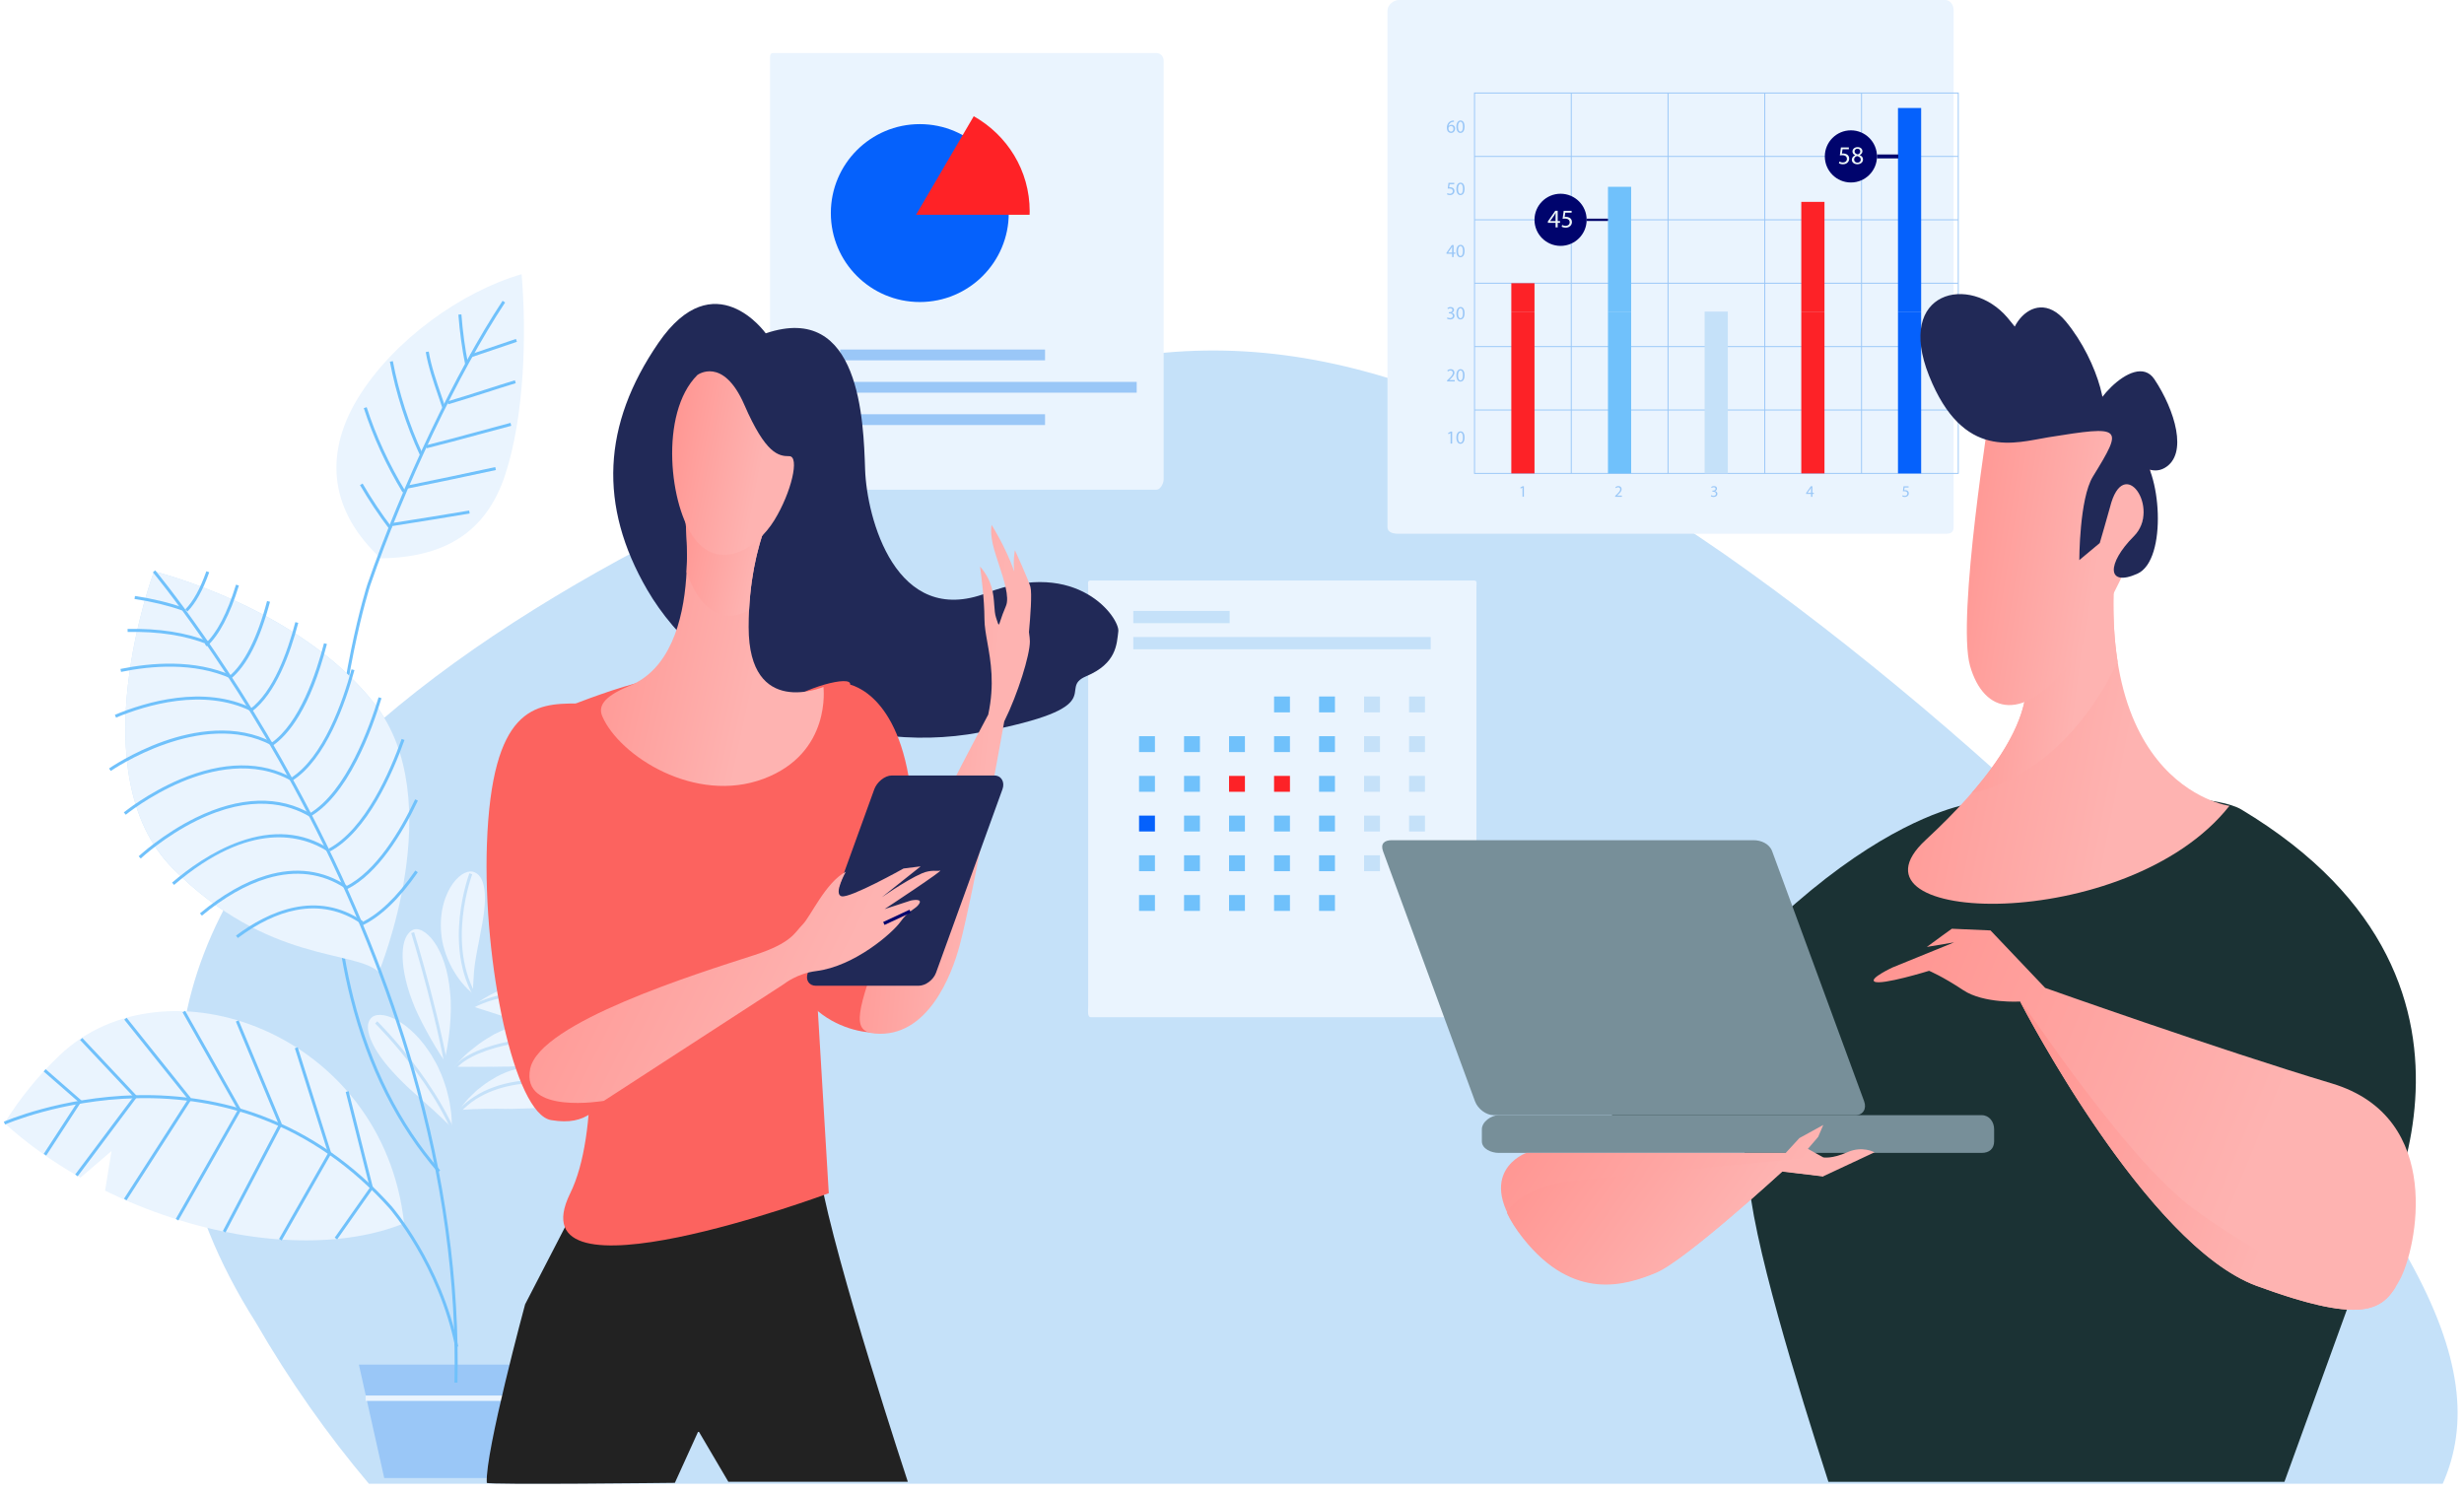 <svg width="241" height="146" viewBox="0 0 241 146" fill="none" xmlns="http://www.w3.org/2000/svg">
<path d="M102.359 36.831C123.175 30.381 142.662 36.191 168.718 54.246C193.334 71.49 224.52 100.937 235.646 123.256C240.808 132.537 241.492 139.331 238.918 145.143H36.083C32.059 140.388 28.301 135.046 25.008 129.346C-4.945 82.032 61.936 50.479 102.359 36.831Z" fill="#C5E1F9"/>
<path d="M62.958 85.486C62.958 85.486 59.995 85.877 52.049 91.63L62.958 85.486Z" fill="#EAF4FE"/>
<path d="M58.118 89.844C58.576 89.667 58.997 89.478 59.383 89.278C59.577 89.178 59.761 89.076 59.938 88.973C60.114 88.877 60.283 88.786 60.442 88.688C60.763 88.497 61.051 88.293 61.307 88.092C61.563 87.909 61.788 87.721 61.984 87.527C62.184 87.324 62.34 87.162 62.479 86.978C62.548 86.888 62.609 86.796 62.664 86.705C62.721 86.614 62.759 86.537 62.8 86.452C62.838 86.368 62.872 86.283 62.901 86.199C62.913 86.157 62.927 86.115 62.937 86.073C62.945 86.032 62.948 85.994 62.954 85.954C62.972 85.795 62.985 85.635 62.956 85.483C62.938 85.329 62.88 85.182 62.754 85.052C62.685 84.988 62.626 84.929 62.545 84.875C62.468 84.82 62.376 84.77 62.275 84.727C62.062 84.634 61.839 84.578 61.569 84.544C61.434 84.527 61.291 84.516 61.138 84.513C60.984 84.508 60.841 84.52 60.681 84.535C60.364 84.567 60.015 84.625 59.65 84.719C59.298 84.823 58.927 84.959 58.538 85.125C58.344 85.21 58.142 85.298 57.948 85.404C57.755 85.511 57.56 85.627 57.363 85.752C56.968 86.001 56.565 86.285 56.157 86.602C55.828 86.867 55.455 87.223 55.064 87.626C54.87 87.827 54.671 88.04 54.474 88.261C54.275 88.482 54.077 88.708 53.894 88.951C53.148 89.907 52.465 90.902 52.049 91.63C52.889 91.488 53.981 91.238 55.066 90.913C55.202 90.87 55.338 90.829 55.474 90.787C55.611 90.748 55.748 90.708 55.883 90.669C56.156 90.59 56.424 90.506 56.683 90.417C57.201 90.241 57.689 90.047 58.118 89.844Z" fill="#EAF4FE"/>
<path d="M59.493 93.79C59.493 93.79 50.134 94.242 49.748 94.288L59.493 93.79Z" fill="#EAF4FE"/>
<path d="M54.594 95.928C57.741 96.364 59.611 95.025 59.492 93.79C59.443 92.549 57.427 91.412 54.391 92.142C53.751 92.274 52.857 92.616 51.995 93.022C51.131 93.428 50.298 93.897 49.748 94.287C50.384 94.617 51.231 94.989 52.097 95.298C52.964 95.606 53.851 95.853 54.594 95.928Z" fill="#EAF4FE"/>
<path d="M52.07 90.74C53.55 88.22 52.934 86.158 51.743 85.807C50.572 85.397 48.827 86.698 48.479 89.521C48.295 90.673 48.545 92.978 48.881 94.234C49.918 93.445 51.409 91.974 52.07 90.74Z" fill="#EAF4FE"/>
<path d="M46.455 85.343C46.455 85.343 43.437 91.484 46.266 97.202L46.455 85.343Z" fill="#EAF4FE"/>
<path d="M46.954 91.478C47.043 91.052 47.118 90.653 47.184 90.272C47.253 89.892 47.304 89.532 47.346 89.191C47.427 88.509 47.454 87.902 47.417 87.375C47.347 86.322 47.025 85.589 46.453 85.343C45.903 85.061 45.035 85.405 44.292 86.431C43.926 86.942 43.588 87.621 43.37 88.46C43.151 89.294 43.052 90.288 43.163 91.376C43.206 91.825 43.301 92.366 43.478 92.935C43.656 93.504 43.892 94.1 44.194 94.656C44.497 95.213 44.839 95.732 45.207 96.164C45.293 96.274 45.387 96.377 45.48 96.474C45.57 96.573 45.661 96.665 45.747 96.753C45.93 96.926 46.105 97.076 46.264 97.205C46.266 96.997 46.266 96.775 46.268 96.544C46.281 96.31 46.281 96.072 46.298 95.824C46.324 95.329 46.379 94.812 46.446 94.303C46.521 93.792 46.609 93.291 46.699 92.816C46.796 92.337 46.889 91.888 46.954 91.478Z" fill="#EAF4FE"/>
<path d="M56.627 98.585C56.627 98.585 51.101 97.447 46.259 98.453L56.627 98.585Z" fill="#EAF4FE"/>
<path d="M51.273 99.942C51.664 100.017 52.037 100.088 52.387 100.121C52.74 100.167 53.072 100.179 53.386 100.184C54.013 100.183 54.562 100.114 55.025 99.977C55.948 99.71 56.528 99.197 56.625 98.583C56.76 97.977 56.336 97.258 55.419 96.734C54.963 96.479 54.382 96.263 53.695 96.152C53.352 96.09 52.981 96.067 52.59 96.057C52.196 96.062 51.781 96.078 51.346 96.148C50.628 96.225 49.611 96.538 48.654 96.972C48.414 97.082 48.179 97.195 47.952 97.315C47.723 97.44 47.505 97.567 47.3 97.693C47.094 97.814 46.903 97.954 46.728 98.082C46.553 98.212 46.397 98.335 46.258 98.452C46.432 98.513 46.619 98.576 46.814 98.638C47.01 98.702 47.212 98.756 47.423 98.831C47.85 98.969 48.296 99.113 48.733 99.253C48.845 99.287 48.956 99.321 49.065 99.355C49.177 99.39 49.288 99.426 49.398 99.461C49.62 99.531 49.837 99.59 50.051 99.652C50.267 99.715 50.477 99.77 50.68 99.817C50.885 99.862 51.084 99.911 51.273 99.942Z" fill="#EAF4FE"/>
<path d="M56.243 102.889C56.243 102.889 52.984 100.464 44.422 104.337L56.243 102.889Z" fill="#EAF4FE"/>
<path d="M50.448 104.3C50.672 104.298 50.888 104.291 51.096 104.276C51.148 104.272 51.2 104.268 51.252 104.265C51.301 104.265 51.352 104.263 51.401 104.262C51.5 104.26 51.597 104.255 51.692 104.25C52.079 104.214 52.422 104.209 52.749 104.165C53.388 104.114 53.922 104.02 54.374 103.915C54.821 103.813 55.195 103.677 55.51 103.511C55.819 103.346 56.061 103.139 56.243 102.887C56.436 102.645 56.444 102.267 56.233 101.859C56.024 101.453 55.595 101.036 54.973 100.708C54.817 100.63 54.651 100.555 54.472 100.482C54.295 100.418 54.111 100.364 53.911 100.31C53.814 100.286 53.71 100.255 53.609 100.239C53.507 100.22 53.403 100.204 53.297 100.189C53.191 100.175 53.081 100.161 52.97 100.149C52.86 100.136 52.746 100.125 52.635 100.125C52.411 100.122 52.177 100.123 51.938 100.131C51.877 100.134 51.817 100.136 51.758 100.14C51.697 100.146 51.638 100.154 51.578 100.161C51.458 100.176 51.337 100.192 51.215 100.212C51.091 100.23 50.968 100.251 50.842 100.272C50.78 100.285 50.716 100.294 50.654 100.308C50.593 100.324 50.531 100.34 50.468 100.357C50.22 100.423 49.967 100.498 49.712 100.581C49.497 100.639 49.276 100.736 49.038 100.841C48.801 100.947 48.553 101.066 48.297 101.195C48.048 101.335 47.796 101.492 47.542 101.651C47.291 101.815 47.03 101.97 46.793 102.16C46.551 102.344 46.313 102.531 46.084 102.716C45.972 102.81 45.86 102.901 45.75 102.993C45.641 103.086 45.54 103.187 45.439 103.281C45.038 103.664 44.688 104.025 44.419 104.335C44.838 104.355 45.319 104.363 45.828 104.358C45.956 104.356 46.084 104.355 46.215 104.352C46.347 104.355 46.48 104.356 46.614 104.358C46.883 104.361 47.154 104.361 47.425 104.356C47.56 104.355 47.695 104.347 47.831 104.349C47.966 104.351 48.101 104.352 48.235 104.354C48.503 104.355 48.766 104.351 49.023 104.341C49.279 104.335 49.529 104.344 49.766 104.334C50.006 104.33 50.236 104.3 50.448 104.3Z" fill="#EAF4FE"/>
<path d="M40.275 91.022C41.479 93.085 43.475 103.767 43.475 103.767L40.275 91.022Z" fill="#EAF4FE"/>
<path d="M44.022 97.07C43.836 94.912 43.231 93.237 42.478 92.164C42.103 91.629 41.687 91.242 41.289 91.041C41.187 90.991 41.094 90.954 40.999 90.928C40.902 90.9 40.81 90.887 40.723 90.887C40.553 90.886 40.404 90.936 40.274 91.023C40.138 91.099 40.024 91.213 39.921 91.344C39.871 91.41 39.824 91.477 39.778 91.553C39.731 91.632 39.692 91.716 39.653 91.804C39.5 92.161 39.405 92.627 39.383 93.21C39.34 94.373 39.592 95.994 40.321 97.909C40.604 98.704 41.143 99.804 41.733 100.891C42.324 101.977 42.968 103.047 43.471 103.767C43.894 102.061 44.259 99.145 44.022 97.07Z" fill="#EAF4FE"/>
<path d="M36.245 99.647C36.245 99.647 41.774 104.419 44.195 110.302L36.245 99.647Z" fill="#EAF4FE"/>
<path d="M42.396 103.558C42.324 103.433 42.252 103.311 42.181 103.191C42.108 103.072 42.032 102.959 41.956 102.846C41.804 102.621 41.654 102.404 41.498 102.2C41.182 101.8 40.871 101.431 40.548 101.119C39.915 100.482 39.276 100.029 38.702 99.726C37.543 99.126 36.62 99.154 36.246 99.65C35.835 100.116 35.908 100.996 36.438 102.079C36.699 102.627 37.084 103.217 37.571 103.853C37.821 104.164 38.083 104.497 38.392 104.825C38.684 105.163 39.026 105.498 39.374 105.852C39.956 106.438 40.847 107.212 41.753 108.021C41.977 108.223 42.203 108.427 42.429 108.628C42.644 108.834 42.858 109.036 43.071 109.231C43.288 109.424 43.473 109.621 43.662 109.801C43.849 109.983 44.028 110.152 44.194 110.302C44.195 110.083 44.19 109.842 44.179 109.583C44.164 109.327 44.159 109.044 44.116 108.765C44.079 108.483 44.035 108.187 43.983 107.884C43.959 107.729 43.923 107.581 43.889 107.428L43.778 106.969C43.738 106.814 43.696 106.658 43.657 106.505C43.612 106.352 43.562 106.201 43.511 106.05C43.409 105.748 43.306 105.442 43.188 105.154C43.066 104.866 42.941 104.585 42.812 104.314C42.682 104.043 42.536 103.796 42.396 103.558Z" fill="#EAF4FE"/>
<path d="M56.364 106.547C56.364 106.547 50.623 105.239 44.926 108.575L56.364 106.547Z" fill="#EAF4FE"/>
<path d="M50.658 108.452C50.874 108.454 51.083 108.449 51.284 108.438C51.486 108.433 51.684 108.43 51.872 108.418C51.967 108.41 52.061 108.404 52.153 108.397C52.245 108.393 52.334 108.387 52.424 108.381C52.602 108.369 52.773 108.344 52.94 108.327C53.606 108.251 54.184 108.13 54.671 107.967C55.64 107.647 56.254 107.154 56.363 106.543C56.44 106.243 56.344 105.901 56.089 105.578C55.833 105.252 55.417 104.945 54.849 104.708C54.283 104.47 53.566 104.317 52.734 104.29C52.525 104.286 52.312 104.293 52.091 104.306C51.98 104.312 51.869 104.319 51.755 104.329C51.642 104.344 51.527 104.36 51.411 104.379C51.18 104.416 50.942 104.454 50.701 104.513C50.462 104.575 50.217 104.645 49.972 104.724C49.766 104.78 49.545 104.871 49.312 104.971C49.079 105.075 48.833 105.179 48.586 105.318C48.339 105.457 48.088 105.608 47.837 105.764C47.711 105.84 47.589 105.927 47.468 106.017C47.349 106.108 47.228 106.199 47.106 106.289C46.99 106.38 46.873 106.472 46.754 106.564C46.638 106.654 46.532 106.763 46.425 106.86C46.21 107.06 46.008 107.259 45.819 107.45C45.452 107.855 45.152 108.249 44.925 108.572C45.335 108.56 45.797 108.53 46.278 108.497C46.526 108.493 46.778 108.487 47.029 108.478C47.155 108.472 47.282 108.467 47.41 108.462C47.538 108.464 47.668 108.464 47.796 108.465C48.053 108.466 48.307 108.46 48.557 108.457C48.812 108.466 49.061 108.47 49.302 108.467C49.54 108.457 49.782 108.473 50.006 108.471C50.235 108.47 50.448 108.452 50.658 108.452Z" fill="#EAF4FE"/>
<path d="M45.155 141.751L44.874 141.662C49.228 127.834 46.61 118.963 45.75 116.048C45.619 115.606 45.534 115.315 45.517 115.152C45.323 113.253 44.949 111.707 44.618 110.343C43.841 107.133 43.226 104.598 45.348 99.735C46.37 97.392 48.852 93.686 54.869 89.336C58.461 86.74 61.66 85.122 61.692 85.106L61.825 85.37C61.698 85.434 49.117 91.838 45.619 99.855C43.538 104.626 44.142 107.119 44.907 110.275C45.239 111.647 45.617 113.204 45.813 115.124C45.827 115.258 45.914 115.556 46.035 115.966C46.899 118.902 49.535 127.838 45.155 141.751Z" fill="#C5E1F9"/>
<path d="M48.365 95.603L48.117 95.443C49.797 92.844 51.153 85.926 51.167 85.857L51.457 85.914C51.401 86.199 50.077 92.957 48.365 95.603Z" fill="#C5E1F9"/>
<path d="M48.695 95.053L48.532 94.806C49.878 93.92 52.109 93.456 55.163 93.429C57.425 93.409 59.324 93.648 59.343 93.65L59.306 93.943C59.232 93.934 51.8 93.01 48.695 95.053Z" fill="#C5E1F9"/>
<path d="M46.499 97.773C43.241 92.508 45.888 85.487 45.915 85.418L46.19 85.524C46.163 85.593 43.569 92.478 46.749 97.617L46.499 97.773Z" fill="#C5E1F9"/>
<path d="M56.35 98.669C56.303 98.641 51.646 95.856 46.237 98.607L46.103 98.344C51.663 95.517 56.456 98.388 56.504 98.417L56.35 98.669Z" fill="#C5E1F9"/>
<path d="M43.954 107.128C43.137 100.7 40.247 91.363 40.218 91.271L40.501 91.183C40.531 91.277 43.427 100.638 44.248 107.091L43.954 107.128Z" fill="#C5E1F9"/>
<path d="M44.222 105.224L43.937 105.145C44.262 103.983 45.886 102.913 48.394 102.208C49.915 101.781 51.541 101.56 52.968 101.586C54.071 101.606 55.552 101.787 56.351 102.534L56.15 102.75C55.186 101.851 52.169 101.455 48.474 102.493C46.104 103.158 44.515 104.179 44.222 105.224Z" fill="#C5E1F9"/>
<path d="M45.514 114.967C44.391 107.687 36.77 100.191 36.694 100.116L36.9 99.904C36.978 99.98 44.668 107.544 45.807 114.923L45.514 114.967Z" fill="#C5E1F9"/>
<path d="M44.623 109.287L44.389 109.107C45.908 107.127 48.365 105.939 51.494 105.67C53.846 105.467 55.779 105.857 55.797 105.861L55.738 106.15C55.663 106.135 48.176 104.658 44.623 109.287Z" fill="#C5E1F9"/>
<path d="M52.449 144.583H37.581L35.102 133.486H54.927L52.449 144.583Z" fill="#9AC7F7"/>
<path d="M51.584 136.511H35.761V137.038H51.584V136.511Z" fill="#EAF4FE"/>
<path d="M10.906 112.597L7.87 115.195C5.072 113.606 2.563 111.8 0.434 109.863C1.919 107.475 3.724 105.23 5.83 103.229C16.198 93.376 37.487 100.999 39.523 119.663C33.834 121.981 25.549 121.972 16.778 119.113C14.502 118.37 12.326 117.479 10.278 116.467L10.906 112.597Z" fill="#EAF4FE"/>
<path d="M44.526 131.765C42.896 123.735 38.126 118.245 38.078 118.192C34.445 114.138 30.209 111.185 25.49 109.414C21.713 107.997 17.62 107.329 13.322 107.429C5.998 107.599 0.548 109.975 0.495 109.999L0.375 109.728C0.429 109.704 5.924 107.307 13.305 107.133C17.642 107.032 21.775 107.704 25.587 109.133C30.354 110.921 34.631 113.902 38.298 117.993C38.346 118.048 43.169 123.598 44.814 131.705L44.526 131.765Z" fill="#70C1FB"/>
<path d="M4.462 104.588L4.268 104.81L7.853 107.941L8.047 107.719L4.462 104.588Z" fill="#70C1FB"/>
<path d="M8.051 101.533L7.836 101.735L13.127 107.364L13.342 107.162L8.051 101.533Z" fill="#70C1FB"/>
<path d="M12.384 99.558L12.154 99.742L18.448 107.606L18.679 107.422L12.384 99.558Z" fill="#70C1FB"/>
<path d="M18.111 98.876L17.854 99.021L23.304 108.663L23.561 108.518L18.111 98.876Z" fill="#70C1FB"/>
<path d="M23.342 99.814L23.069 99.927L27.294 110.061L27.566 109.947L23.342 99.814Z" fill="#70C1FB"/>
<path d="M29.121 102.449L28.839 102.538L32.103 112.856L32.385 112.767L29.121 102.449Z" fill="#70C1FB"/>
<path d="M34.099 106.741L33.813 106.814L36.188 116.236L36.474 116.163L34.099 106.741Z" fill="#70C1FB"/>
<path d="M7.653 107.682L4.274 112.876L4.522 113.037L7.901 107.843L7.653 107.682Z" fill="#70C1FB"/>
<path d="M13.124 107.187L7.357 114.888L7.594 115.065L13.36 107.364L13.124 107.187Z" fill="#70C1FB"/>
<path d="M18.439 107.445L12.129 117.257L12.377 117.416L18.687 107.605L18.439 107.445Z" fill="#70C1FB"/>
<path d="M23.293 108.513L17.191 119.241L17.447 119.387L23.549 108.659L23.293 108.513Z" fill="#70C1FB"/>
<path d="M27.295 109.946L21.796 120.421L22.058 120.558L27.556 110.083L27.295 109.946Z" fill="#70C1FB"/>
<path d="M32.115 112.75L27.294 121.195L27.551 121.341L32.371 112.896L32.115 112.75Z" fill="#70C1FB"/>
<path d="M36.222 116.111L32.736 121.067L32.978 121.237L36.463 116.281L36.222 116.111Z" fill="#70C1FB"/>
<path d="M49.42 46.415C47.522 52.219 43.334 54.516 37.249 54.623C32.464 50.196 31.508 44.714 34.997 38.962C38.47 33.259 45.188 28.503 51.019 26.823C51.515 32.652 51.3 40.676 49.42 46.415Z" fill="#EAF4FE"/>
<path d="M42.826 114.678C38.855 110.11 35.982 104.398 34.288 97.703C32.915 92.27 32.308 86.174 32.485 79.585C32.83 66.838 35.899 57.258 35.93 57.169C39.303 47.438 44.618 36.289 49.157 29.425L49.404 29.587C44.877 36.433 39.575 47.557 36.21 57.267C36.179 57.356 33.125 66.89 32.782 79.594C32.604 86.156 33.209 92.223 34.575 97.63C36.257 104.281 39.108 109.952 43.05 114.485L42.826 114.678Z" fill="#70C1FB"/>
<path d="M45.499 35.655C45.202 34.22 44.96 32.441 44.833 30.776L45.128 30.754C45.254 32.408 45.495 34.173 45.788 35.596L45.499 35.655Z" fill="#70C1FB"/>
<path d="M43.28 39.941C43.156 39.566 43.026 39.192 42.898 38.816C42.402 37.379 41.889 35.89 41.643 34.44L41.934 34.391C42.177 35.818 42.685 37.294 43.177 38.72C43.306 39.096 43.436 39.472 43.56 39.847L43.28 39.941Z" fill="#70C1FB"/>
<path d="M41.058 44.49C39.746 41.665 38.708 38.43 38.135 35.381L38.425 35.326C38.994 38.352 40.025 41.562 41.325 44.365L41.058 44.49Z" fill="#70C1FB"/>
<path d="M39.372 48.161C37.763 45.496 36.488 42.726 35.583 39.925L35.864 39.834C36.762 42.613 38.027 45.363 39.625 48.008L39.372 48.161Z" fill="#70C1FB"/>
<path d="M38.095 51.775C37.033 50.373 36.063 48.918 35.21 47.45L35.466 47.302C36.312 48.759 37.276 50.206 38.33 51.598L38.095 51.775Z" fill="#70C1FB"/>
<path d="M46.071 34.955L45.977 34.675C47.41 34.194 48.919 33.683 50.463 33.155L50.558 33.435C49.014 33.964 47.504 34.474 46.071 34.955Z" fill="#70C1FB"/>
<path d="M43.84 39.55L43.757 39.266C45.042 38.89 46.263 38.497 47.444 38.118C48.38 37.818 49.346 37.507 50.358 37.2L50.445 37.483C49.435 37.789 48.47 38.1 47.536 38.4C46.351 38.78 45.128 39.172 43.84 39.55Z" fill="#70C1FB"/>
<path d="M41.718 43.853L41.647 43.566C43.395 43.133 45.014 42.693 46.729 42.226C47.764 41.945 48.835 41.654 49.93 41.366L50.005 41.652C48.912 41.94 47.842 42.23 46.806 42.511C45.091 42.978 43.471 43.418 41.718 43.853Z" fill="#70C1FB"/>
<path d="M39.784 47.808L39.726 47.518C42.615 46.933 45.548 46.318 48.439 45.69L48.502 45.979C45.608 46.608 42.675 47.223 39.784 47.808Z" fill="#70C1FB"/>
<path d="M38.383 51.457L38.337 51.165C41.291 50.702 43.69 50.313 45.888 49.94L45.937 50.232C43.738 50.604 41.338 50.994 38.383 51.457Z" fill="#70C1FB"/>
<path d="M37.052 95.091C37.052 95.091 44.046 78.26 36.606 68.798C29.164 59.334 15.067 55.891 15.067 55.891C15.067 55.891 7.646 75.689 16.937 84.994C26.228 94.294 34.705 92.874 37.052 95.091Z" fill="#C5E1F9"/>
<path d="M37.052 95.091C37.052 95.091 44.046 78.26 36.606 68.798C29.164 59.334 15.067 55.891 15.067 55.891C15.067 55.891 7.646 75.689 16.937 84.993C26.228 94.294 34.705 92.874 37.052 95.091Z" fill="#EAF4FE"/>
<path d="M18.34 59.815L18.129 59.608C18.9 58.825 19.591 57.571 20.184 55.882L20.463 55.979C19.855 57.711 19.142 59.001 18.34 59.815Z" fill="#70C1FB"/>
<path d="M20.231 63.233L20.032 63.014C21.198 61.953 22.225 59.995 23.083 57.191L23.366 57.277C22.492 60.132 21.437 62.136 20.231 63.233Z" fill="#70C1FB"/>
<path d="M22.583 66.391L22.395 66.162C23.886 64.938 25.175 62.389 26.121 58.792L26.408 58.867C25.431 62.577 24.144 65.108 22.583 66.391Z" fill="#70C1FB"/>
<path d="M24.629 69.605L24.453 69.368C26.724 67.676 28.117 63.806 28.887 60.856L29.173 60.93C28.391 63.925 26.968 67.862 24.629 69.605Z" fill="#70C1FB"/>
<path d="M26.646 72.959L26.48 72.714C29.318 70.78 30.962 65.75 31.689 62.922L31.975 62.996C30.344 69.341 28.176 71.916 26.646 72.959Z" fill="#70C1FB"/>
<path d="M28.579 76.367L28.422 76.117C31.634 74.109 33.535 68.586 34.382 65.473L34.667 65.551C33.808 68.705 31.876 74.305 28.579 76.367Z" fill="#70C1FB"/>
<path d="M30.342 79.879L30.194 79.624C33.898 77.49 36.208 70.93 37.03 68.21L37.312 68.295C36.841 69.859 36.038 72.189 34.891 74.41C33.505 77.1 31.975 78.939 30.342 79.879Z" fill="#70C1FB"/>
<path d="M32.275 83.285L32.135 83.025C35.708 81.121 38.148 75.478 39.283 72.284L39.562 72.383C38.412 75.618 35.936 81.334 32.275 83.285Z" fill="#70C1FB"/>
<path d="M33.925 86.991L33.794 86.726C36.778 85.25 39.145 81.27 40.606 78.191L40.873 78.318C39.392 81.44 36.984 85.478 33.925 86.991Z" fill="#70C1FB"/>
<path d="M35.367 90.559L35.243 90.291C37.015 89.476 38.825 87.75 40.622 85.159L40.865 85.327C39.037 87.961 37.187 89.721 35.367 90.559Z" fill="#70C1FB"/>
<path d="M17.817 59.715C16.437 59.228 14.87 58.85 13.158 58.593L13.202 58.301C14.932 58.561 16.518 58.943 17.915 59.436L17.817 59.715Z" fill="#70C1FB"/>
<path d="M20.343 63.048C18.16 62.166 15.516 61.752 12.485 61.821L12.477 61.525C15.549 61.456 18.232 61.876 20.453 62.774L20.343 63.048Z" fill="#70C1FB"/>
<path d="M22.582 66.371C18.985 64.752 14.756 65.126 11.841 65.726L11.782 65.437C14.74 64.829 19.035 64.451 22.703 66.102L22.582 66.371Z" fill="#70C1FB"/>
<path d="M11.35 70.197L11.236 69.924C14.216 68.682 19.925 66.952 24.691 69.301L24.56 69.566C19.899 67.268 14.282 68.975 11.35 70.197Z" fill="#70C1FB"/>
<path d="M10.835 75.414L10.666 75.172C10.688 75.156 12.947 73.593 16.031 72.507C18.888 71.501 23.062 70.71 26.717 72.653L26.579 72.914C19.752 69.283 10.924 75.353 10.835 75.414Z" fill="#70C1FB"/>
<path d="M12.3 79.696L12.112 79.468C12.136 79.449 14.44 77.576 17.605 76.235C21.813 74.455 25.629 74.416 28.641 76.127L28.496 76.383C24.798 74.283 20.6 75.29 17.728 76.504C14.6 77.828 12.323 79.677 12.3 79.696Z" fill="#70C1FB"/>
<path d="M13.765 83.978L13.562 83.762C13.586 83.74 15.916 81.573 19.141 79.992C23.431 77.89 27.353 77.773 30.483 79.655L30.331 79.908C28.212 78.634 24.575 77.659 19.278 80.253C16.09 81.814 13.787 83.957 13.765 83.978Z" fill="#70C1FB"/>
<path d="M17.025 86.563L16.832 86.338C18.351 85.037 20.733 83.284 23.453 82.319C26.688 81.169 29.613 81.399 32.145 83L31.987 83.249C29.604 81.743 24.491 80.171 17.025 86.563Z" fill="#70C1FB"/>
<path d="M19.747 89.569L19.558 89.342C21.757 87.517 23.938 86.272 26.04 85.641C28.944 84.77 31.607 85.115 33.956 86.667L33.793 86.913C31.521 85.413 28.94 85.079 26.125 85.925C24.061 86.543 21.915 87.77 19.747 89.569Z" fill="#70C1FB"/>
<path d="M23.258 91.757L23.081 91.52C26.242 89.16 30.965 87.003 35.519 90.134L35.352 90.377C33.398 89.033 31.242 88.579 28.945 89.027C27.121 89.382 25.208 90.3 23.258 91.757Z" fill="#70C1FB"/>
<path d="M44.743 135.253L44.449 135.247C44.667 125.456 43.254 115.198 40.248 104.757C37.841 96.402 34.415 87.911 30.064 79.521C22.655 65.234 15.03 56.075 14.954 55.984L15.18 55.794C15.256 55.885 22.899 65.063 30.323 79.378C34.683 87.787 38.117 96.296 40.529 104.67C43.545 115.143 44.963 125.432 44.743 135.253Z" fill="#70C1FB"/>
<path d="M113.816 46.872C113.816 47.337 113.471 47.906 113.109 47.906H75.647C75.285 47.906 75.315 47.337 75.315 46.872V5.949C75.315 5.482 75.285 5.185 75.647 5.185H113.109C113.471 5.185 113.816 5.482 113.816 5.949V46.872Z" fill="#EAF4FE"/>
<path d="M144.408 98.4C144.408 98.865 144.512 99.505 144.151 99.505H106.689C106.328 99.505 106.434 98.866 106.434 98.4V57.476C106.434 57.01 106.328 56.784 106.689 56.784H144.151C144.512 56.784 144.408 57.01 144.408 57.476V98.4Z" fill="#EAF4FE"/>
<path d="M102.213 34.192H82.172V35.247H102.213V34.192Z" fill="#9AC7F7"/>
<path d="M111.179 37.357H82.172V38.412H111.179V37.357Z" fill="#9AC7F7"/>
<path d="M102.213 40.521H82.172V41.576H102.213V40.521Z" fill="#9AC7F7"/>
<path d="M98.665 20.843C98.665 25.649 94.77 29.544 89.964 29.544C85.158 29.544 81.263 25.649 81.263 20.843C81.263 16.037 85.159 12.142 89.964 12.142C94.77 12.142 98.665 16.037 98.665 20.843Z" fill="#0561FC"/>
<path d="M95.24 11.369L89.6 21.007H100.702C100.707 21.007 100.712 20.807 100.712 20.677C100.712 16.66 98.507 13.214 95.24 11.369Z" fill="#FF2226"/>
<path d="M191.084 51.549C191.084 52.124 190.757 52.213 190.241 52.213H136.83C136.315 52.213 135.706 52.124 135.706 51.549V1.042C135.706 0.467 136.315 0 136.83 0H190.241C190.757 0 191.084 0.467 191.084 1.042V51.549Z" fill="#EAF4FE"/>
<path d="M141.88 42.364H141.876L141.671 42.475L141.64 42.354L141.897 42.217H142.033V43.395H141.878V42.364H141.88Z" fill="#9AC7F7"/>
<path d="M143.246 42.791C143.246 43.191 143.098 43.412 142.836 43.412C142.606 43.412 142.451 43.196 142.447 42.807C142.447 42.412 142.618 42.195 142.857 42.195C143.105 42.196 143.246 42.417 143.246 42.791ZM142.606 42.809C142.606 43.115 142.7 43.289 142.846 43.289C143.009 43.289 143.087 43.099 143.087 42.798C143.087 42.508 143.011 42.318 142.848 42.318C142.709 42.319 142.606 42.49 142.606 42.809Z" fill="#9AC7F7"/>
<path d="M141.534 37.31V37.213L141.659 37.092C141.959 36.806 142.096 36.654 142.097 36.476C142.097 36.356 142.039 36.247 141.864 36.247C141.758 36.247 141.667 36.301 141.613 36.346L141.563 36.234C141.644 36.165 141.76 36.114 141.896 36.114C142.15 36.114 142.256 36.288 142.256 36.456C142.256 36.674 142.098 36.849 141.85 37.088L141.756 37.176V37.18H142.285V37.312H141.534V37.31Z" fill="#9AC7F7"/>
<path d="M143.246 36.709C143.246 37.109 143.098 37.33 142.836 37.33C142.606 37.33 142.451 37.114 142.447 36.725C142.447 36.331 142.618 36.113 142.857 36.113C143.105 36.115 143.246 36.336 143.246 36.709ZM142.606 36.728C142.606 37.034 142.7 37.208 142.846 37.208C143.009 37.208 143.087 37.018 143.087 36.717C143.087 36.427 143.011 36.237 142.848 36.237C142.709 36.237 142.606 36.407 142.606 36.728Z" fill="#9AC7F7"/>
<path d="M141.571 31.046C141.617 31.075 141.722 31.12 141.831 31.12C142.036 31.12 142.1 30.989 142.098 30.892C142.097 30.727 141.947 30.657 141.793 30.657H141.706V30.537H141.793C141.909 30.537 142.056 30.478 142.056 30.337C142.056 30.244 141.996 30.16 141.849 30.16C141.755 30.16 141.665 30.202 141.613 30.237L141.572 30.121C141.633 30.077 141.752 30.031 141.88 30.031C142.112 30.031 142.216 30.168 142.216 30.311C142.216 30.434 142.144 30.536 141.999 30.589V30.593C142.144 30.621 142.262 30.73 142.262 30.895C142.262 31.083 142.115 31.248 141.834 31.248C141.702 31.248 141.586 31.206 141.528 31.168L141.571 31.046Z" fill="#9AC7F7"/>
<path d="M143.246 30.627C143.246 31.027 143.098 31.248 142.836 31.248C142.606 31.248 142.451 31.032 142.447 30.643C142.447 30.248 142.618 30.031 142.857 30.031C143.105 30.031 143.246 30.253 143.246 30.627ZM142.606 30.646C142.606 30.952 142.7 31.126 142.846 31.126C143.009 31.126 143.087 30.936 143.087 30.636C143.087 30.346 143.011 30.156 142.848 30.156C142.709 30.155 142.606 30.325 142.606 30.646Z" fill="#9AC7F7"/>
<path d="M142.026 25.146V24.825H141.479V24.72L142.004 23.969H142.177V24.701H142.342V24.825H142.177V25.146H142.026ZM142.026 24.701V24.308C142.026 24.247 142.029 24.185 142.032 24.123H142.026C141.99 24.192 141.961 24.243 141.929 24.297L141.641 24.698V24.702H142.026V24.701Z" fill="#9AC7F7"/>
<path d="M143.246 24.545C143.246 24.945 143.098 25.166 142.836 25.166C142.606 25.166 142.451 24.951 142.447 24.561C142.447 24.166 142.618 23.949 142.857 23.949C143.105 23.949 143.246 24.17 143.246 24.545ZM142.606 24.564C142.606 24.87 142.7 25.044 142.846 25.044C143.009 25.044 143.087 24.854 143.087 24.553C143.087 24.263 143.011 24.073 142.848 24.073C142.709 24.073 142.606 24.243 142.606 24.564Z" fill="#9AC7F7"/>
<path d="M142.236 18.022H141.787L141.741 18.324C141.768 18.321 141.794 18.317 141.838 18.317C141.928 18.317 142.018 18.337 142.091 18.38C142.183 18.433 142.258 18.534 142.258 18.682C142.258 18.912 142.076 19.084 141.82 19.084C141.692 19.084 141.583 19.049 141.528 19.012L141.567 18.891C141.617 18.919 141.712 18.956 141.819 18.956C141.97 18.956 142.098 18.859 142.098 18.701C142.097 18.548 141.996 18.44 141.76 18.44C141.693 18.44 141.64 18.448 141.597 18.453L141.673 17.887H142.236V18.022Z" fill="#9AC7F7"/>
<path d="M143.246 18.464C143.246 18.864 143.098 19.085 142.836 19.085C142.606 19.085 142.451 18.869 142.447 18.48C142.447 18.085 142.618 17.868 142.857 17.868C143.105 17.868 143.246 18.089 143.246 18.464ZM142.606 18.483C142.606 18.788 142.7 18.962 142.846 18.962C143.009 18.962 143.087 18.773 143.087 18.471C143.087 18.181 143.011 17.992 142.848 17.992C142.709 17.991 142.606 18.162 142.606 18.483Z" fill="#9AC7F7"/>
<path d="M142.205 11.918C142.173 11.917 142.131 11.918 142.086 11.926C141.836 11.968 141.704 12.15 141.677 12.344H141.682C141.738 12.269 141.836 12.208 141.966 12.208C142.174 12.208 142.321 12.359 142.321 12.588C142.321 12.804 142.174 13.003 141.93 13.003C141.678 13.003 141.514 12.808 141.514 12.501C141.514 12.269 141.597 12.086 141.713 11.97C141.81 11.874 141.941 11.815 142.09 11.796C142.137 11.789 142.177 11.787 142.205 11.787V11.918ZM142.161 12.597C142.161 12.429 142.065 12.327 141.918 12.327C141.821 12.327 141.733 12.386 141.689 12.471C141.678 12.49 141.671 12.513 141.671 12.541C141.675 12.735 141.763 12.879 141.93 12.879C142.067 12.88 142.161 12.766 142.161 12.597Z" fill="#9AC7F7"/>
<path d="M143.246 12.382C143.246 12.782 143.098 13.003 142.836 13.003C142.606 13.003 142.451 12.787 142.447 12.398C142.447 12.003 142.618 11.786 142.857 11.786C143.105 11.786 143.246 12.007 143.246 12.382ZM142.606 12.399C142.606 12.705 142.7 12.879 142.846 12.879C143.009 12.879 143.087 12.689 143.087 12.389C143.087 12.099 143.011 11.909 142.848 11.909C142.709 11.909 142.606 12.078 142.606 12.399Z" fill="#9AC7F7"/>
<path d="M148.915 47.695H148.913L148.733 47.791L148.706 47.685L148.93 47.565H149.049V48.595H148.914V47.695H148.915Z" fill="#9AC7F7"/>
<path d="M157.976 48.597V48.511L158.084 48.405C158.347 48.155 158.467 48.022 158.468 47.866C158.468 47.761 158.417 47.665 158.264 47.665C158.171 47.665 158.093 47.713 158.046 47.752L158.001 47.654C158.072 47.593 158.174 47.549 158.293 47.549C158.515 47.549 158.609 47.701 158.609 47.849C158.609 48.039 158.47 48.192 158.253 48.402L158.171 48.478V48.482H158.633V48.597H157.976Z" fill="#9AC7F7"/>
<path d="M167.371 48.436C167.411 48.462 167.503 48.502 167.6 48.502C167.779 48.502 167.834 48.387 167.833 48.302C167.832 48.157 167.701 48.096 167.566 48.096H167.489V47.991H167.566C167.667 47.991 167.796 47.939 167.796 47.817C167.796 47.734 167.744 47.661 167.616 47.661C167.533 47.661 167.454 47.698 167.41 47.729L167.374 47.628C167.428 47.588 167.532 47.549 167.643 47.549C167.846 47.549 167.938 47.67 167.938 47.794C167.938 47.901 167.875 47.991 167.748 48.038V48.04C167.875 48.065 167.977 48.161 167.977 48.305C167.977 48.469 167.849 48.614 167.601 48.614C167.486 48.614 167.384 48.577 167.333 48.545L167.371 48.436Z" fill="#9AC7F7"/>
<path d="M177.133 48.597V48.317H176.654V48.224L177.115 47.566H177.265V48.207H177.41V48.317H177.265V48.597H177.133ZM177.133 48.207V47.863C177.133 47.81 177.134 47.755 177.138 47.701H177.133C177.101 47.761 177.076 47.806 177.048 47.854L176.796 48.205V48.207H177.133Z" fill="#9AC7F7"/>
<path d="M186.678 47.684H186.284L186.245 47.949C186.269 47.945 186.292 47.943 186.329 47.943C186.408 47.943 186.487 47.96 186.551 47.998C186.631 48.044 186.698 48.133 186.698 48.264C186.698 48.465 186.537 48.615 186.314 48.615C186.2 48.615 186.106 48.585 186.057 48.553L186.092 48.447C186.135 48.471 186.219 48.503 186.313 48.503C186.443 48.503 186.557 48.418 186.557 48.28C186.556 48.147 186.467 48.051 186.261 48.051C186.202 48.051 186.156 48.058 186.118 48.063L186.184 47.568H186.677V47.684H186.678Z" fill="#9AC7F7"/>
<path d="M191.582 46.354H144.174V9.051H191.582V46.354ZM144.268 46.261H191.49V9.145H144.268V46.261Z" fill="#9AC7F7"/>
<path d="M191.536 40.061H144.221V40.153H191.536V40.061Z" fill="#9AC7F7"/>
<path d="M191.536 33.858H144.221V33.95H191.536V33.858Z" fill="#9AC7F7"/>
<path d="M191.536 27.657H144.221V27.75H191.536V27.657Z" fill="#9AC7F7"/>
<path d="M191.536 21.455H144.221V21.548H191.536V21.455Z" fill="#9AC7F7"/>
<path d="M191.536 15.255H144.221V15.347H191.536V15.255Z" fill="#9AC7F7"/>
<path d="M182.12 9.1H182.027V46.308H182.12V9.1Z" fill="#9AC7F7"/>
<path d="M172.657 9.1H172.564V46.308H172.657V9.1Z" fill="#9AC7F7"/>
<path d="M163.193 9.1H163.101V46.308H163.193V9.1Z" fill="#9AC7F7"/>
<path d="M153.73 9.1H153.637V46.308H153.73V9.1Z" fill="#9AC7F7"/>
<path d="M150.087 30.479H147.82V46.309H150.087V30.479Z" fill="#FD2227"/>
<path d="M159.541 30.479H157.273V46.309H159.541V30.479Z" fill="#70C1FB"/>
<path d="M168.995 30.479H166.728V46.309H168.995V30.479Z" fill="#C5E1F9"/>
<path d="M178.449 30.479H176.182V46.309H178.449V30.479Z" fill="#FD2227"/>
<path d="M187.906 30.479H185.638V46.309H187.906V30.479Z" fill="#0561FC"/>
<path d="M150.087 27.704H147.82V30.479H150.087V27.704Z" fill="#FD2227"/>
<path d="M159.541 18.273H157.273V30.477H159.541V18.273Z" fill="#70C1FB"/>
<path d="M178.449 19.747H176.182V30.479H178.449V19.747Z" fill="#FD2227"/>
<path d="M187.906 10.565H185.638V30.479H187.906V10.565Z" fill="#0561FC"/>
<path d="M155.188 21.503C155.188 22.911 154.046 24.052 152.637 24.052C151.229 24.052 150.086 22.911 150.086 21.503C150.086 20.095 151.229 18.952 152.637 18.952C154.046 18.952 155.188 20.095 155.188 21.503Z" fill="#00046D"/>
<path d="M152.148 22.241V21.799H151.395V21.655L152.118 20.619H152.355V21.628H152.582V21.8H152.355V22.242H152.148V22.241ZM152.148 21.628V21.086C152.148 21.002 152.15 20.916 152.155 20.832H152.148C152.098 20.927 152.058 20.997 152.013 21.071L151.617 21.623V21.628H152.148Z" fill="#ECF6F8"/>
<path d="M153.717 20.805H153.099L153.036 21.222C153.073 21.217 153.107 21.212 153.168 21.212C153.292 21.212 153.417 21.239 153.517 21.3C153.644 21.371 153.749 21.512 153.749 21.717C153.749 22.034 153.497 22.271 153.146 22.271C152.968 22.271 152.818 22.222 152.741 22.171L152.796 22.004C152.863 22.044 152.996 22.095 153.143 22.095C153.35 22.095 153.527 21.96 153.527 21.743C153.524 21.533 153.385 21.384 153.06 21.384C152.968 21.384 152.896 21.393 152.837 21.401L152.942 20.622H153.718V20.805H153.717Z" fill="#ECF6F8"/>
<path d="M157.274 21.389H155.188V21.616H157.274V21.389Z" fill="#00046D"/>
<path d="M183.585 15.301C183.585 16.709 182.443 17.851 181.034 17.851C179.626 17.851 178.483 16.709 178.483 15.301C178.483 13.891 179.626 12.749 181.034 12.749C182.443 12.75 183.585 13.893 183.585 15.301Z" fill="#00046D"/>
<path d="M180.833 14.604H180.215L180.153 15.021C180.19 15.016 180.225 15.011 180.285 15.011C180.41 15.011 180.535 15.038 180.635 15.099C180.762 15.17 180.867 15.311 180.867 15.516C180.867 15.833 180.615 16.07 180.263 16.07C180.085 16.07 179.936 16.02 179.858 15.97L179.913 15.803C179.981 15.843 180.113 15.893 180.259 15.893C180.467 15.893 180.643 15.759 180.643 15.542C180.641 15.332 180.501 15.183 180.177 15.183C180.084 15.183 180.013 15.192 179.952 15.2L180.057 14.421H180.833V14.604Z" fill="#ECF6F8"/>
<path d="M181.125 15.629C181.125 15.424 181.247 15.28 181.447 15.194L181.444 15.187C181.264 15.103 181.187 14.962 181.187 14.823C181.187 14.566 181.405 14.391 181.689 14.391C182.003 14.391 182.16 14.588 182.16 14.79C182.16 14.927 182.093 15.075 181.893 15.168V15.176C182.096 15.256 182.22 15.398 182.22 15.595C182.22 15.878 181.979 16.067 181.669 16.067C181.329 16.067 181.125 15.866 181.125 15.629ZM181.998 15.619C181.998 15.421 181.861 15.326 181.642 15.265C181.452 15.32 181.35 15.445 181.35 15.599C181.343 15.763 181.468 15.909 181.675 15.909C181.871 15.908 181.998 15.786 181.998 15.619ZM181.395 14.808C181.395 14.97 181.517 15.057 181.705 15.107C181.844 15.06 181.951 14.96 181.951 14.813C181.951 14.683 181.874 14.549 181.676 14.549C181.494 14.549 181.395 14.669 181.395 14.808Z" fill="#ECF6F8"/>
<path d="M185.67 15.11H183.585V15.494H185.67V15.11Z" fill="#00046D"/>
<path d="M139.936 62.314H110.845V63.511H139.936V62.314Z" fill="#C5E1F9"/>
<path d="M120.27 59.762H110.845V60.958H120.27V59.762Z" fill="#C5E1F9"/>
<path d="M112.962 68.131H111.409V69.685H112.962V68.131Z" fill="#EAF4FE"/>
<path d="M117.363 68.131H115.81V69.685H117.363V68.131Z" fill="#EAF4FE"/>
<path d="M121.764 68.131H120.212V69.685H121.764V68.131Z" fill="#EAF4FE"/>
<path d="M126.168 68.131H124.614V69.685H126.168V68.131Z" fill="#70C1FB"/>
<path d="M130.569 68.131H129.016V69.685H130.569V68.131Z" fill="#70C1FB"/>
<path d="M134.971 68.131H133.417V69.685H134.971V68.131Z" fill="#C5E1F9"/>
<path d="M139.373 68.131H137.819V69.685H139.373V68.131Z" fill="#C5E1F9"/>
<path d="M112.962 72.014H111.409V73.568H112.962V72.014Z" fill="#70C1FB"/>
<path d="M117.363 72.014H115.81V73.568H117.363V72.014Z" fill="#70C1FB"/>
<path d="M121.764 72.014H120.212V73.568H121.764V72.014Z" fill="#70C1FB"/>
<path d="M126.168 72.014H124.614V73.568H126.168V72.014Z" fill="#70C1FB"/>
<path d="M130.569 72.014H129.016V73.568H130.569V72.014Z" fill="#70C1FB"/>
<path d="M134.971 72.014H133.417V73.568H134.971V72.014Z" fill="#C5E1F9"/>
<path d="M139.373 72.014H137.819V73.568H139.373V72.014Z" fill="#C5E1F9"/>
<path d="M112.962 75.899H111.409V77.453H112.962V75.899Z" fill="#70C1FB"/>
<path d="M117.363 75.899H115.81V77.453H117.363V75.899Z" fill="#70C1FB"/>
<path d="M121.764 75.899H120.212V77.453H121.764V75.899Z" fill="#FD2227"/>
<path d="M126.168 75.899H124.614V77.453H126.168V75.899Z" fill="#FD2227"/>
<path d="M130.569 75.899H129.016V77.453H130.569V75.899Z" fill="#70C1FB"/>
<path d="M134.971 75.899H133.417V77.453H134.971V75.899Z" fill="#C5E1F9"/>
<path d="M139.373 75.899H137.819V77.453H139.373V75.899Z" fill="#C5E1F9"/>
<path d="M112.962 79.783H111.409V81.335H112.962V79.783Z" fill="#0561FC"/>
<path d="M117.363 79.783H115.81V81.335H117.363V79.783Z" fill="#70C1FB"/>
<path d="M121.764 79.783H120.212V81.335H121.764V79.783Z" fill="#70C1FB"/>
<path d="M126.168 79.783H124.614V81.335H126.168V79.783Z" fill="#70C1FB"/>
<path d="M130.569 79.783H129.016V81.335H130.569V79.783Z" fill="#70C1FB"/>
<path d="M134.971 79.783H133.417V81.335H134.971V79.783Z" fill="#C5E1F9"/>
<path d="M139.373 79.783H137.819V81.335H139.373V79.783Z" fill="#C5E1F9"/>
<path d="M112.962 83.665H111.409V85.221H112.962V83.665Z" fill="#70C1FB"/>
<path d="M117.363 83.665H115.81V85.221H117.363V83.665Z" fill="#70C1FB"/>
<path d="M121.764 83.665H120.212V85.221H121.764V83.665Z" fill="#70C1FB"/>
<path d="M126.168 83.665H124.614V85.221H126.168V83.665Z" fill="#70C1FB"/>
<path d="M130.569 83.665H129.016V85.221H130.569V83.665Z" fill="#70C1FB"/>
<path d="M134.971 83.665H133.417V85.221H134.971V83.665Z" fill="#C5E1F9"/>
<path d="M139.373 83.665H137.819V85.221H139.373V83.665Z" fill="#C5E1F9"/>
<path d="M112.962 87.552H111.409V89.105H112.962V87.552Z" fill="#70C1FB"/>
<path d="M117.363 87.552H115.81V89.105H117.363V87.552Z" fill="#70C1FB"/>
<path d="M121.764 87.552H120.212V89.105H121.764V87.552Z" fill="#70C1FB"/>
<path d="M126.168 87.552H124.614V89.105H126.168V87.552Z" fill="#70C1FB"/>
<path d="M130.569 87.552H129.016V89.105H130.569V87.552Z" fill="#70C1FB"/>
<path d="M134.971 87.552H133.417V89.105H134.971V87.552Z" fill="#EAF4FE"/>
<path d="M139.373 87.552H137.819V89.105H139.373V87.552Z" fill="#EAF4FE"/>
<path d="M56.977 116.722L51.36 127.589C51.36 127.589 47.428 142.1 47.611 145.051C47.624 145.259 66.008 145.051 66.008 145.051L68.314 139.976L71.24 144.95H88.794C88.794 144.95 81.689 123.465 80.227 115.108C78.762 106.749 62.984 110.244 56.977 116.722Z" fill="#222222"/>
<path d="M74.896 32.607C74.896 32.607 69.881 25.554 64.395 33.548C58.908 41.541 58.528 49.471 63.298 57.685C68.94 67.403 82.733 74.143 95.899 71.635C109.065 69.127 103.264 67.403 106.244 66.149C109.222 64.895 109.222 63.014 109.38 61.761C109.536 60.507 105.46 54.551 96.526 57.999C87.593 61.447 84.771 50.632 84.615 45.931C84.457 41.228 84.144 29.473 74.896 32.607Z" fill="#212957"/>
<path d="M82.733 66.879C82.733 66.879 87.644 67.298 89.003 76.806C90.362 86.314 89.316 100.42 86.39 100.943C83.465 101.466 75.418 98.959 77.299 89.345C79.18 79.732 82.733 66.879 82.733 66.879Z" fill="#FC635F"/>
<path d="M67.059 66.149C63.197 65.679 53.267 70.067 53.267 70.067C53.267 70.067 61.417 105.228 55.774 116.722C50.132 128.216 81.061 116.722 81.061 116.722L79.597 92.271C79.597 92.271 82.942 68.03 83.15 66.984C83.36 65.939 78.343 67.403 77.089 68.657C75.838 69.911 69.639 66.463 67.059 66.149Z" fill="#FC635F"/>
<path d="M56.401 68.814C52.329 68.814 48.094 69.128 47.624 82.607C47.221 94.198 50.289 108.939 53.894 109.566C57.499 110.193 58.596 108.312 60.321 106.118C62.044 103.923 59.693 68.814 56.401 68.814Z" fill="#FC635F"/>
<path d="M66.746 48.385C66.746 48.385 69.461 63.841 61.574 67.089C58.909 68.186 58.516 69.149 58.909 70.067C60.581 73.954 68.001 78.688 74.688 76.18C81.376 73.672 80.539 67.193 80.539 67.193C80.539 67.193 73.224 70.328 73.224 61.342C73.224 52.356 76.779 47.549 76.779 47.549L66.746 48.385Z" fill="url(#paint0_linear_1255_67274)"/>
<path d="M73.265 59.689C73.658 51.767 76.777 47.549 76.777 47.549L66.745 48.385C66.745 48.385 67.364 51.919 67.151 55.961C67.472 56.852 67.837 57.626 68.236 58.228C69.745 60.5 71.594 60.626 73.265 59.689Z" fill="url(#paint1_linear_1255_67274)"/>
<path d="M68.209 36.683C68.209 36.683 70.716 34.802 72.807 39.609C74.897 44.416 76.149 44.624 77.196 44.624C78.241 44.624 77.406 48.178 75.733 50.894C74.061 53.61 70.508 55.91 68.001 52.775C65.492 49.639 64.447 40.444 68.209 36.683Z" fill="url(#paint2_linear_1255_67274)"/>
<path fill-rule="evenodd" clip-rule="evenodd" d="M96.988 51.35C96.988 51.35 98.333 53.451 99.176 55.827C99.187 55.859 99.198 55.891 99.21 55.923C99.061 54.88 99.267 53.814 99.267 53.814C99.267 53.814 100.604 56.746 100.781 57.401C100.954 58.035 100.775 60.381 100.641 61.827C100.7 62.246 100.73 62.562 100.731 62.736C100.739 64.088 99.537 67.905 98.266 70.483C98.251 70.51 98.238 70.538 98.225 70.565C98.225 70.565 95.298 87.081 93.862 92.481C93.093 95.374 90.727 101.572 85.555 101.101C83.167 100.884 83.906 98.804 86.28 92.124C86.398 91.793 86.519 91.452 86.644 91.099C89.119 84.119 93.576 75.706 96.657 69.904C97.299 66.918 96.9 64.678 96.577 62.864C96.427 62.021 96.293 61.27 96.288 60.579C96.277 58.514 95.98 56.349 95.884 55.651C95.863 55.498 95.851 55.416 95.855 55.419C97.079 56.818 97.172 58.136 97.247 59.199C97.279 59.665 97.309 60.082 97.428 60.436C97.578 60.872 97.631 61.093 97.685 61.093C97.774 61.093 97.865 60.491 98.392 59.27C98.755 58.42 98.185 56.69 97.667 55.118C97.505 54.624 97.348 54.146 97.226 53.716C96.788 52.162 96.988 51.35 96.988 51.35Z" fill="url(#paint3_linear_1255_67274)"/>
<path d="M91.55 95.159C91.297 95.851 90.532 96.428 89.839 96.428H79.808C79.116 96.428 78.758 95.851 79.011 95.159L85.514 77.202C85.765 76.51 86.532 75.859 87.223 75.859H97.254C97.947 75.859 98.304 76.51 98.051 77.202L91.55 95.159Z" fill="#212957"/>
<path d="M82.733 85.271C82.733 85.271 81.479 87.465 82.315 87.674C83.152 87.882 88.376 84.957 88.376 84.957L90.048 84.749L85.946 88.014C85.632 88.171 88.602 86.097 90.178 85.428C91.082 85.044 91.699 85.243 91.928 85.166C92.555 84.957 86.521 88.928 86.521 88.928L89.081 88.092C89.081 88.092 90.465 87.779 89.787 88.562C89.416 88.989 88.846 89.086 88.064 90.183C87.279 91.28 83.57 94.522 79.834 94.989C77.954 95.224 76.7 96.243 76.7 96.243L59.067 107.684C59.067 107.684 50.917 109.095 51.856 104.55C52.797 100.004 68.234 95.223 73.799 93.421C77.455 92.236 77.718 91.227 78.501 90.443C79.284 89.659 80.748 86.315 82.733 85.271Z" fill="url(#paint4_linear_1255_67274)"/>
<path d="M88.957 88.991L86.381 90.193L86.514 90.477L89.09 89.275L88.957 88.991Z" fill="#00046D"/>
<path d="M170.987 114.608C171.219 120.868 175.958 135.985 178.834 144.951H223.437L231.415 122.955C231.415 122.955 248.301 96.634 219.23 79.19C215.056 76.686 193.356 78.509 193.356 78.509C193.356 78.509 177.281 79.606 155.964 111.582C155.296 112.583 170.654 105.594 170.987 114.608Z" fill="#1B3234"/>
<path d="M197.697 63.804C198.03 65.474 200.918 70.528 188.348 82.166C179.334 90.513 208.045 91.515 218.06 78.828C218.06 78.828 202.702 76.825 207.711 48.781C211.469 27.737 197.697 63.804 197.697 63.804Z" fill="url(#paint5_linear_1255_67274)"/>
<path d="M191.129 92.182L185.12 94.63C185.12 94.63 182.803 95.708 183.339 96.021C184.007 96.41 188.681 94.965 188.681 94.965C188.681 94.965 190.016 95.521 192.02 96.857C194.024 98.192 197.584 97.97 197.584 97.97C197.584 97.97 209.824 121.785 220.731 125.791C231.637 129.797 233.194 128.017 234.753 125.124C236.31 122.23 239.203 109.322 228.076 105.983C216.948 102.645 200.033 96.636 200.033 96.636L194.691 91.016L190.909 90.849C190.909 90.849 189.351 91.961 188.46 92.63" fill="url(#paint6_linear_1255_67274)"/>
<path d="M182.328 107.729C182.597 108.466 182.217 109.087 181.479 109.087H146.089C145.353 109.087 144.537 108.467 144.268 107.729L135.276 83.274C135.007 82.536 135.388 82.188 136.125 82.188H171.514C172.251 82.188 173.068 82.536 173.334 83.274L182.328 107.729Z" fill="#778F99"/>
<path d="M195.043 111.639C195.043 112.376 194.564 112.778 193.825 112.778H146.592C145.855 112.778 144.938 112.377 144.938 111.639V110.47C144.938 109.733 145.854 109.086 146.592 109.086H193.825C194.564 109.086 195.043 109.733 195.043 110.47V111.639Z" fill="#778F99"/>
<path d="M174.66 112.778H149.287C149.287 112.778 143.945 114.666 148.954 121.009C153.962 127.352 159.135 125.626 161.974 124.457C164.811 123.288 174.325 114.579 174.325 114.579L178.333 115.065L183.34 112.721C183.34 112.721 182.171 112.05 180.669 112.718C179.167 113.385 178.333 113.216 178.333 113.216L176.829 112.381L177.832 111.212L178.333 110.043L175.995 111.327L174.66 112.778Z" fill="url(#paint7_linear_1255_67274)"/>
<path d="M207.123 64.741C206.483 60.687 206.516 55.479 207.712 48.781C211.47 27.736 197.697 63.804 197.697 63.804C197.983 65.236 200.145 69.153 192.84 77.574C198.769 76.297 203.89 71.507 207.123 64.741Z" fill="url(#paint8_linear_1255_67274)"/>
<path d="M194.691 39.767C194.691 39.767 191.354 60.466 192.688 65.14C194.024 69.814 198.009 70.905 202.702 64.471C211.717 52.118 211.383 42.438 208.713 40.768C206.042 39.101 198.697 32.757 194.691 39.767Z" fill="url(#paint9_linear_1255_67274)"/>
<path d="M200.366 42.772C197.123 43.293 192.021 45.109 188.681 36.763C185.343 28.416 192.687 26.748 196.36 31.087C200.032 35.426 199.698 37.429 197.361 35.426C195.024 33.423 198.698 27.414 202.035 31.42C205.373 35.426 206.71 41.435 205.04 41.102C203.371 40.767 208.713 34.091 210.716 37.096C212.719 40.101 214.054 44.44 211.717 45.776C209.38 47.111 206.71 42.437 209.046 44.106C211.383 45.776 212.051 54.789 209.046 56.125C206.041 57.461 206.041 55.124 208.713 52.454C211.383 49.782 207.712 44.274 206.376 49.615C206.26 50.073 205.374 53.12 205.374 53.12L203.373 54.79C203.373 54.79 203.373 48.781 204.708 46.611C207.718 41.719 207.625 41.607 200.366 42.772Z" fill="#212957"/>
<path d="M176.543 113.294C176.543 113.294 158.481 115.033 153.943 115.492C150.942 115.795 148.17 117.058 147.395 118.651C147.734 119.382 148.234 120.196 148.953 121.106C153.961 127.449 159.134 125.673 161.973 124.505C164.81 123.336 174.324 114.603 174.324 114.603L178.334 115.084C178.523 114.74 176.883 113.354 176.543 113.294Z" fill="url(#paint10_linear_1255_67274)"/>
<path d="M234.345 125.84C233.165 126.664 232.781 127.305 230.861 127.048C227.92 126.656 218.717 121.403 214.354 118.091C207.444 112.844 197.983 98.02 197.615 98.026C198.273 99.293 210.132 121.896 220.731 125.789C230.699 129.451 232.858 128.279 234.345 125.84Z" fill="url(#paint11_linear_1255_67274)"/>
<defs>
<linearGradient id="paint0_linear_1255_67274" x1="58.82" y1="42.584" x2="78.147" y2="46.727" gradientUnits="userSpaceOnUse">
<stop stop-color="#FF928E"/>
<stop offset="1" stop-color="#FEB3B1"/>
</linearGradient>
<linearGradient id="paint1_linear_1255_67274" x1="66.763" y1="45.401" x2="75.609" y2="47.419" gradientUnits="userSpaceOnUse">
<stop stop-color="#FF928E"/>
<stop offset="1" stop-color="#FEB3B1"/>
</linearGradient>
<linearGradient id="paint2_linear_1255_67274" x1="65.766" y1="33.279" x2="76.426" y2="35.319" gradientUnits="userSpaceOnUse">
<stop stop-color="#FF928E"/>
<stop offset="1" stop-color="#FEB3B1"/>
</linearGradient>
<linearGradient id="paint3_linear_1255_67274" x1="84.122" y1="42.924" x2="99.525" y2="44.42" gradientUnits="userSpaceOnUse">
<stop stop-color="#FF928E"/>
<stop offset="1" stop-color="#FEB3B1"/>
</linearGradient>
<linearGradient id="paint4_linear_1255_67274" x1="51.856" y1="80.831" x2="81.655" y2="95.763" gradientUnits="userSpaceOnUse">
<stop stop-color="#FF928E"/>
<stop offset="1" stop-color="#FEB3B1"/>
</linearGradient>
<linearGradient id="paint5_linear_1255_67274" x1="186.68" y1="34.364" x2="214.761" y2="39.876" gradientUnits="userSpaceOnUse">
<stop stop-color="#FF928E"/>
<stop offset="1" stop-color="#FEB3B1"/>
</linearGradient>
<linearGradient id="paint6_linear_1255_67274" x1="183.359" y1="84.539" x2="225.452" y2="101.816" gradientUnits="userSpaceOnUse">
<stop stop-color="#FF928E"/>
<stop offset="1" stop-color="#FEB3B1"/>
</linearGradient>
<linearGradient id="paint7_linear_1255_67274" x1="146.88" y1="107.412" x2="170.093" y2="123.149" gradientUnits="userSpaceOnUse">
<stop stop-color="#FF928E"/>
<stop offset="1" stop-color="#FEB3B1"/>
</linearGradient>
<linearGradient id="paint8_linear_1255_67274" x1="192.87" y1="36.198" x2="207.039" y2="37.991" gradientUnits="userSpaceOnUse">
<stop stop-color="#FF928E"/>
<stop offset="1" stop-color="#FEB3B1"/>
</linearGradient>
<linearGradient id="paint9_linear_1255_67274" x1="192.407" y1="31.049" x2="208.676" y2="33.652" gradientUnits="userSpaceOnUse">
<stop stop-color="#FF928E"/>
<stop offset="1" stop-color="#FEB3B1"/>
</linearGradient>
<linearGradient id="paint10_linear_1255_67274" x1="147.453" y1="111.201" x2="166.32" y2="124.83" gradientUnits="userSpaceOnUse">
<stop stop-color="#FF928E"/>
<stop offset="1" stop-color="#FEB3B1"/>
</linearGradient>
<linearGradient id="paint11_linear_1255_67274" x1="197.684" y1="92.931" x2="227.995" y2="103.604" gradientUnits="userSpaceOnUse">
<stop stop-color="#FF928E"/>
<stop offset="1" stop-color="#FEB3B1"/>
</linearGradient>
</defs>
</svg>
